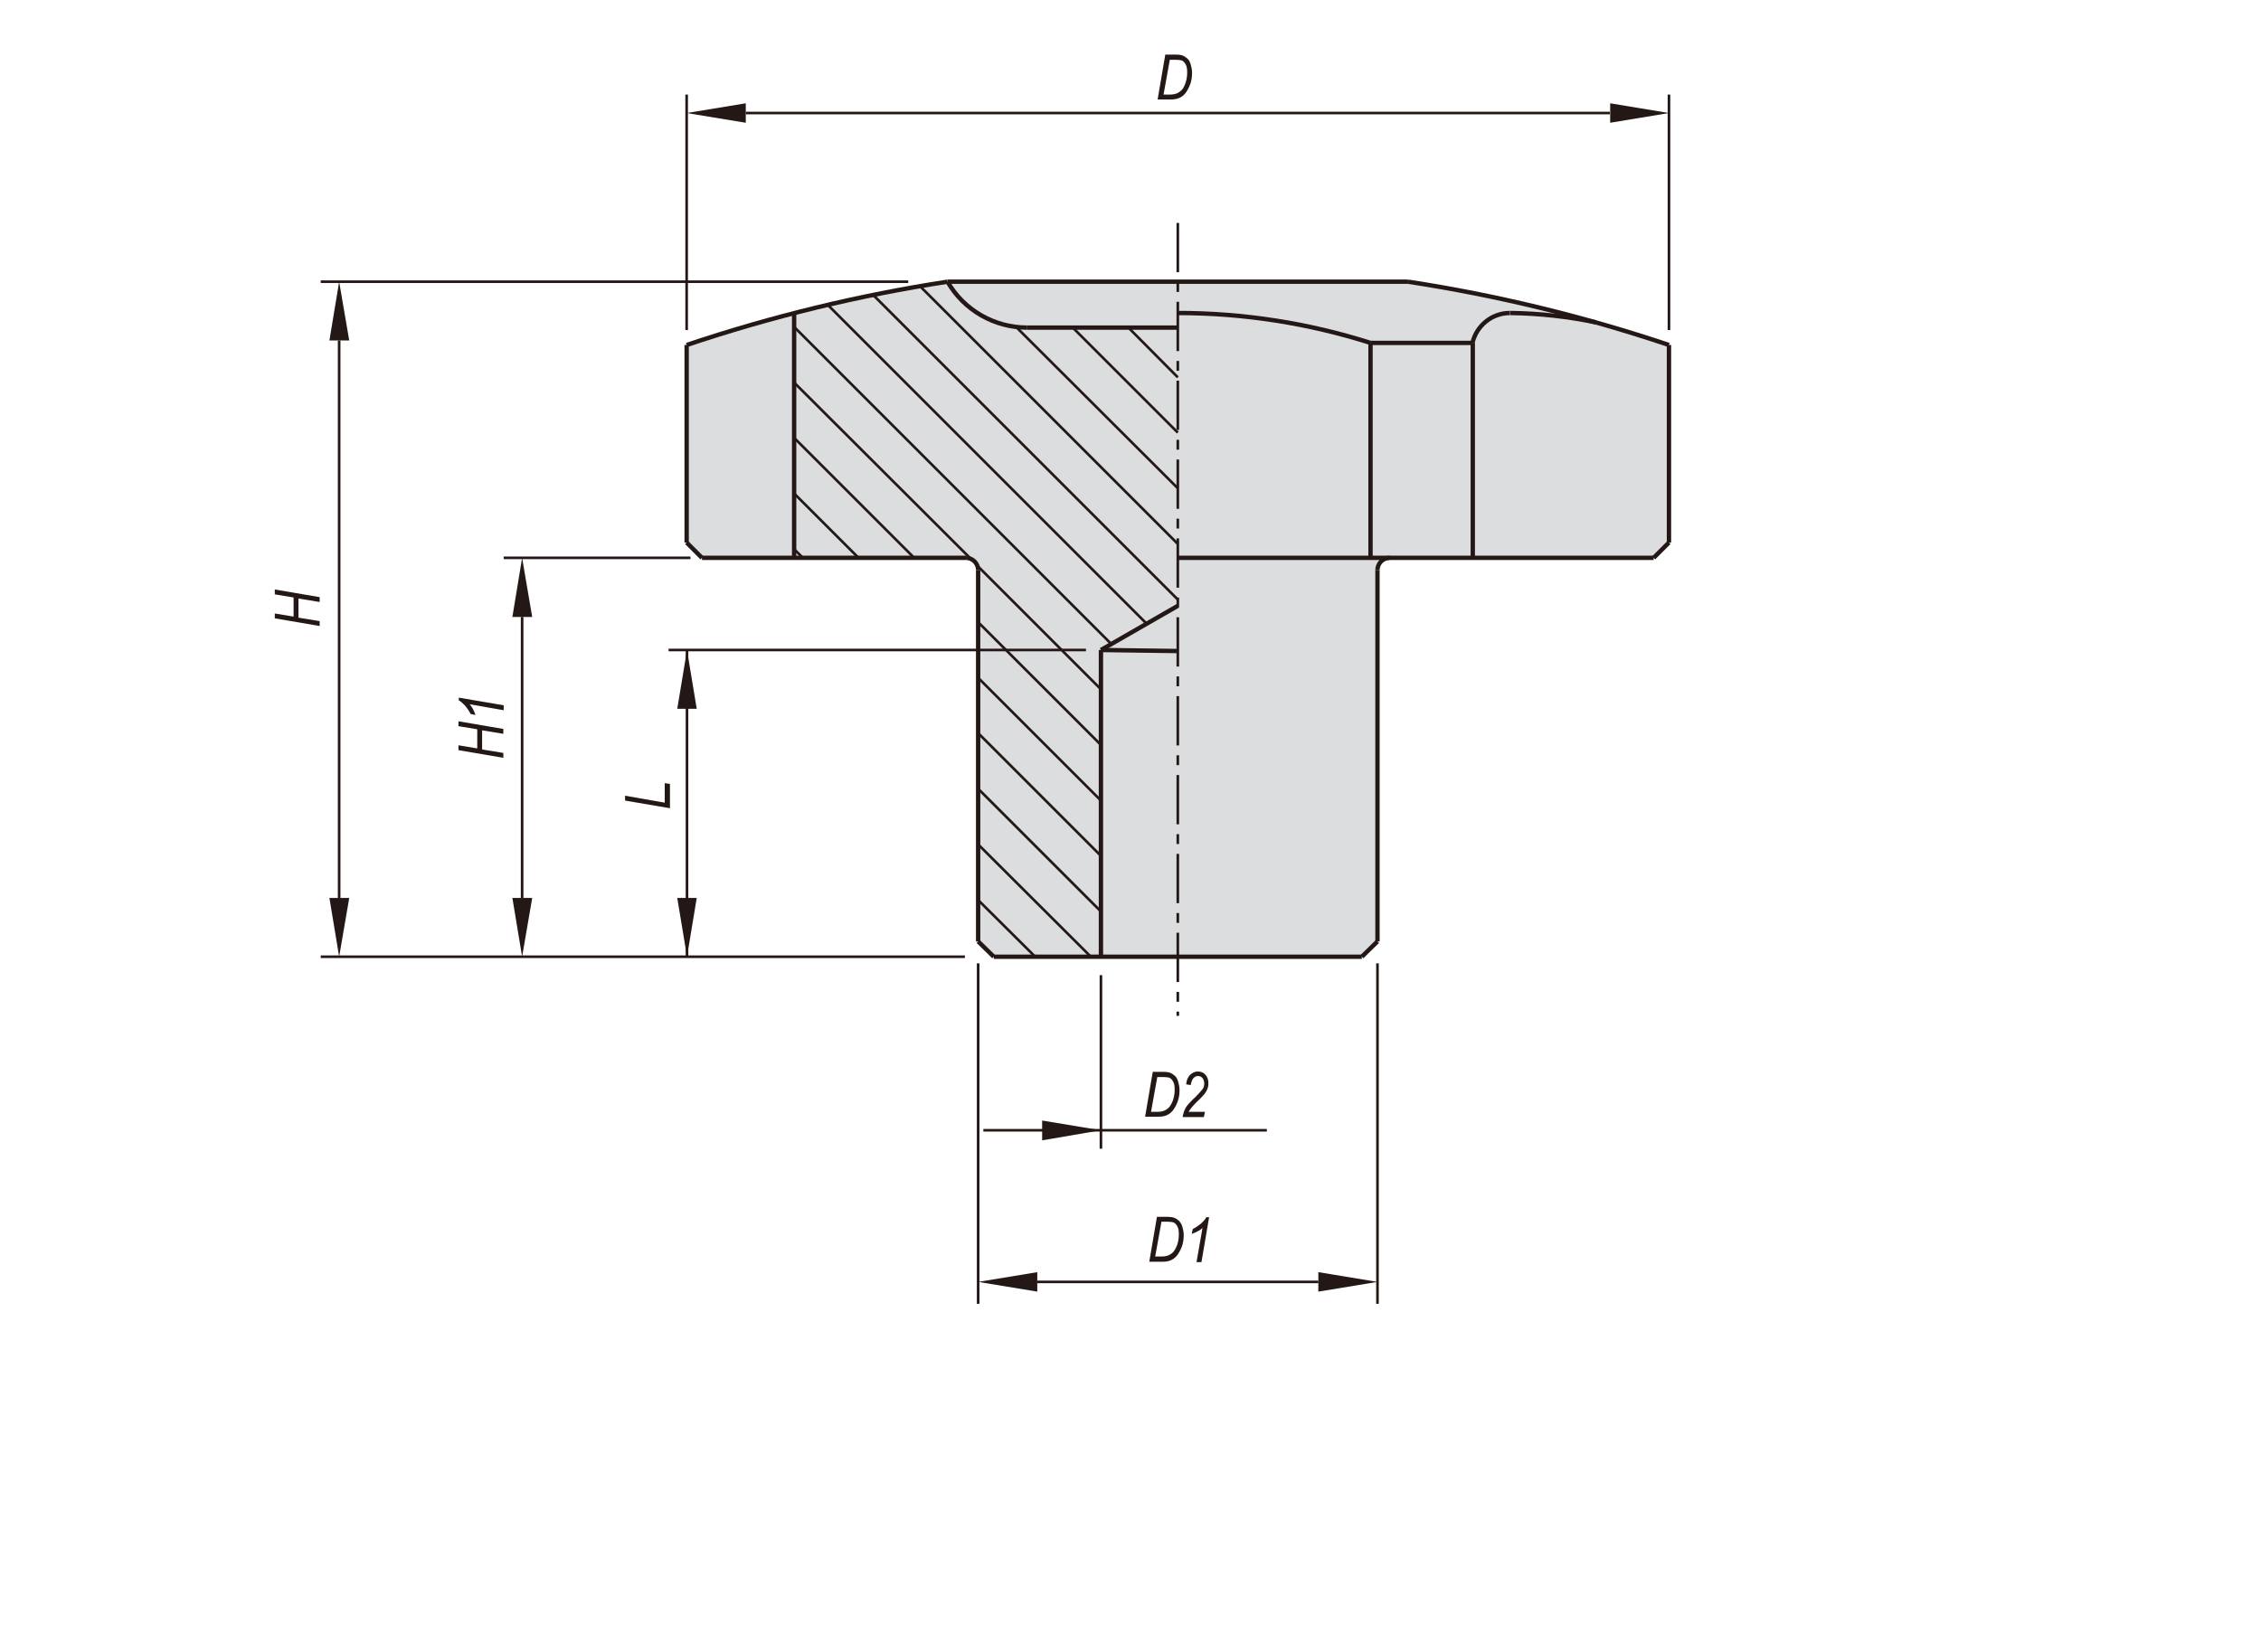 <?xml version="1.0" encoding="utf-8"?>
<!-- Generator: Adobe Illustrator 26.5.0, SVG Export Plug-In . SVG Version: 6.00 Build 0)  -->
<svg version="1.1" id="HK" xmlns="http://www.w3.org/2000/svg" xmlns:xlink="http://www.w3.org/1999/xlink" x="0px" y="0px"
	 viewBox="0 0 650 475" style="enable-background:new 0 0 650 475;" xml:space="preserve">
<style type="text/css">
	.st0{fill:#DCDDDE;}
	.st1{fill:#231815;}
	.st2{fill:none;stroke:#231815;stroke-width:0.75;stroke-miterlimit:10;stroke-dasharray:14.173,2.835,2.835,2.835;}
	.st3{fill:none;stroke:#231815;stroke-width:1.25;stroke-miterlimit:10;}
	.st4{fill:none;stroke:#231815;stroke-width:0.75;stroke-miterlimit:10;}
</style>
<g>
	<path class="st0" d="M479.8,99.2c-24.4-8.2-49.5-14.3-75-18.2H272.4c-25.5,3.9-50.6,10-75,18.2V156l4.4,4.4h75.9
		c1.9,0,3.5,1.6,3.5,3.5v106.8l4.4,4.4h105.9l4.4-4.4V163.9c0-2,1.6-3.5,3.5-3.5h75.9l4.4-4.4V99.2z"/>
</g>
<g>
	<polygon class="st1" points="153,177.4 147.3,177.4 150.1,160.4 	"/>
	<polygon class="st1" points="379,371.4 379,365.8 396,368.6 	"/>
	<polygon class="st1" points="200.3,258.2 194.7,258.2 197.5,275.1 	"/>
	<polygon class="st1" points="200.3,203.8 194.7,203.8 197.5,186.9 	"/>
	<polygon class="st1" points="100.4,258.2 94.7,258.2 97.5,275.1 	"/>
	<polygon class="st1" points="153,258.2 147.3,258.2 150.1,275.1 	"/>
	<polygon class="st1" points="298.2,371.4 298.2,365.8 281.2,368.6 	"/>
	<polygon class="st1" points="299.6,327.9 299.6,322.2 316.5,325 	"/>
	<polygon class="st1" points="100.4,97.9 94.7,97.9 97.5,81 	"/>
	<polygon class="st1" points="214.4,35.3 214.4,29.7 197.4,32.5 	"/>
	<polygon class="st1" points="462.9,35.3 462.9,29.7 479.8,32.5 	"/>
	<line class="st2" x1="338.6" y1="64.1" x2="338.6" y2="292.1"/>
	<line class="st3" x1="396" y1="163.9" x2="396" y2="270.7"/>
	<line class="st3" x1="281.2" y1="163.9" x2="281.2" y2="270.7"/>
	<line class="st4" x1="97.5" y1="97.9" x2="97.5" y2="258.2"/>
	<line class="st3" x1="285.7" y1="275.1" x2="391.5" y2="275.1"/>
	<line class="st4" x1="277.4" y1="275.1" x2="92.2" y2="275.1"/>
	<line class="st4" x1="312.2" y1="186.9" x2="192.2" y2="186.9"/>
	<line class="st4" x1="150.1" y1="177.4" x2="150.1" y2="258.2"/>
	<line class="st4" x1="281.2" y1="277" x2="281.2" y2="374.9"/>
	<line class="st4" x1="316.5" y1="280.4" x2="316.5" y2="330.3"/>
	<line class="st4" x1="364.2" y1="325" x2="282.7" y2="325"/>
	<line class="st4" x1="298.2" y1="368.6" x2="379" y2="368.6"/>
	<line class="st4" x1="197.5" y1="186.9" x2="197.5" y2="275.1"/>
	<line class="st3" x1="281.2" y1="270.7" x2="285.7" y2="275.1"/>
	<line class="st3" x1="316.5" y1="186.9" x2="316.5" y2="275.1"/>
	<line class="st3" x1="316.5" y1="186.9" x2="338.6" y2="187.2"/>
	<line class="st3" x1="316.5" y1="186.9" x2="338.6" y2="174.2"/>
	<line class="st4" x1="396" y1="277" x2="396" y2="374.9"/>
	<line class="st3" x1="391.5" y1="275.1" x2="396" y2="270.7"/>
	<line class="st3" x1="338.6" y1="160.4" x2="475.4" y2="160.4"/>
	<path class="st3" d="M394,98.6c-17.9-5.7-36.6-8.6-55.4-8.6"/>
	<line class="st3" x1="272.4" y1="81" x2="404.8" y2="81"/>
	<line class="st4" x1="214.4" y1="32.5" x2="462.8" y2="32.5"/>
	<line class="st4" x1="261.1" y1="81" x2="92.2" y2="81"/>
	<line class="st4" x1="198.5" y1="160.4" x2="144.8" y2="160.4"/>
	<line class="st4" x1="197.4" y1="94.9" x2="197.4" y2="27.2"/>
	<path class="st3" d="M272.4,81c4.7,8.2,13.5,13.2,22.9,13.2"/>
	<line class="st3" x1="228.3" y1="90" x2="228.3" y2="160.4"/>
	<path class="st3" d="M272.4,81c-25.5,3.9-50.6,10-75,18.2"/>
	<line class="st3" x1="201.8" y1="160.4" x2="277.7" y2="160.4"/>
	<line class="st3" x1="197.4" y1="156" x2="201.8" y2="160.4"/>
	<line class="st3" x1="197.4" y1="99.2" x2="197.4" y2="156"/>
	<path class="st3" d="M281.2,163.9c0-1.9-1.6-3.5-3.5-3.5"/>
	<line class="st3" x1="295.3" y1="94.2" x2="338.6" y2="94.2"/>
	<line class="st4" x1="479.8" y1="94.9" x2="479.8" y2="27.2"/>
	<path class="st3" d="M479.8,99.2c-24.4-8.2-49.5-14.3-75-18.2"/>
	<path class="st3" d="M434.1,90c-5.2,0-9.6,3.6-10.8,8.6"/>
	<path class="st3" d="M399.5,160.4c-1.9,0-3.5,1.6-3.5,3.5"/>
	<line class="st3" x1="394" y1="98.6" x2="423.4" y2="98.6"/>
	<line class="st3" x1="423.4" y1="98.6" x2="423.4" y2="160.4"/>
	<line class="st3" x1="394" y1="98.6" x2="394" y2="160.4"/>
	<path class="st3" d="M458.8,92.7c-8.1-1.7-16.4-2.6-24.6-2.7"/>
	<line class="st3" x1="479.8" y1="156" x2="475.4" y2="160.4"/>
	<line class="st3" x1="479.8" y1="99.2" x2="479.8" y2="156"/>
	<g>
		<path class="st1" d="M91.9,180L79,177.8v-1.4l5.4,0.9v-5.5l-5.4-0.9v-1.4l12.9,2.2v1.4l-6.1-1v5.5l6.1,1V180z"/>
	</g>
	<g>
		<path class="st1" d="M192.6,232.4l-12.9-2.2v-1.4l11.4,2v-5.6l1.5,0.2V232.4z"/>
	</g>
	<g>
		<path class="st1" d="M144.7,217.9l-12.9-2.2v-1.4l5.4,0.9v-5.5l-5.4-0.9v-1.4l12.9,2.2v1.4l-6.1-1v5.5l6.1,1V217.9z"/>
		<path class="st1" d="M144.7,204.2l-9.7-1.7c0.7,0.7,1.2,1.7,1.7,3.1l-1.4-0.3c-0.4-0.8-1-1.7-1.7-2.5c-0.6-0.6-1.1-1.1-1.7-1.4
			v-0.8l12.9,2.2V204.2z"/>
	</g>
	<g>
		<path class="st1" d="M332.8,28.6l2.2-12.9h3.2c0.7,0,1.3,0.1,1.6,0.2c0.6,0.2,1,0.5,1.5,0.9s0.8,1,1,1.7c0.2,0.7,0.4,1.5,0.4,2.5
			c0,1.2-0.2,2.4-0.6,3.4s-0.9,1.9-1.4,2.5c-0.6,0.7-1.2,1.1-2,1.4c-0.6,0.2-1.3,0.3-2.1,0.3H332.8z M334.5,27.2h1.7
			c0.8,0,1.4-0.1,2-0.3c0.5-0.2,1-0.5,1.5-1s0.8-1.2,1.1-2c0.3-0.9,0.5-1.9,0.5-3c0-1-0.1-1.8-0.4-2.3c-0.3-0.6-0.7-1-1.1-1.2
			c-0.3-0.1-0.9-0.2-1.6-0.2h-1.9L334.5,27.2z"/>
	</g>
	<line class="st4" x1="316.5" y1="214.2" x2="281.2" y2="178.9"/>
	<line class="st4" x1="262.8" y1="160.4" x2="228.3" y2="125.9"/>
	<line class="st4" x1="316.5" y1="198.2" x2="281" y2="162.7"/>
	<line class="st4" x1="279" y1="160.6" x2="228.3" y2="110"/>
	<line class="st4" x1="319.5" y1="185.2" x2="228.3" y2="94"/>
	<line class="st4" x1="329.6" y1="179.3" x2="237.9" y2="87.6"/>
	<line class="st4" x1="338.6" y1="172.4" x2="251" y2="84.8"/>
	<line class="st4" x1="338.6" y1="156.4" x2="264.5" y2="82.3"/>
	<line class="st4" x1="338.6" y1="140.4" x2="292.2" y2="94.1"/>
	<line class="st4" x1="338.6" y1="124.4" x2="308.4" y2="94.2"/>
	<line class="st4" x1="338.6" y1="108.5" x2="324.4" y2="94.2"/>
	<line class="st4" x1="316.5" y1="230.2" x2="281.2" y2="194.9"/>
	<line class="st4" x1="246.8" y1="160.4" x2="228.3" y2="141.9"/>
	<line class="st4" x1="316.5" y1="246.1" x2="281.2" y2="210.8"/>
	<line class="st4" x1="230.8" y1="160.4" x2="228.3" y2="157.9"/>
	<line class="st4" x1="316.5" y1="262.1" x2="281.2" y2="226.8"/>
	<line class="st4" x1="313.6" y1="275.1" x2="281.2" y2="242.8"/>
	<line class="st4" x1="297.6" y1="275.1" x2="281.2" y2="258.8"/>
</g>
<g>
	<path class="st1" d="M330.4,362.8l2.2-12.9h3.2c0.7,0,1.3,0.1,1.6,0.2c0.6,0.2,1,0.5,1.5,0.9c0.4,0.4,0.8,1,1,1.7s0.4,1.5,0.4,2.5
		c0,1.2-0.2,2.4-0.6,3.4c-0.4,1-0.9,1.9-1.4,2.5s-1.2,1.1-2,1.4c-0.6,0.2-1.3,0.3-2.1,0.3H330.4z M332.1,361.3h1.7
		c0.8,0,1.5-0.1,2-0.3s1-0.5,1.5-1c0.4-0.5,0.8-1.2,1.1-2c0.3-0.9,0.5-1.9,0.5-3c0-1-0.1-1.8-0.4-2.3c-0.3-0.6-0.7-1-1.1-1.2
		c-0.3-0.1-0.9-0.2-1.6-0.2h-1.9L332.1,361.3z"/>
	<path class="st1" d="M344,362.8l1.7-9.7c-0.7,0.7-1.8,1.2-3.1,1.7l0.3-1.4c0.8-0.4,1.7-1,2.5-1.7c0.6-0.6,1.1-1.1,1.4-1.7h0.8
		l-2.2,12.9H344z"/>
</g>
<g>
	<path class="st1" d="M329.2,321.1l2.2-12.9h3.2c0.7,0,1.3,0.1,1.6,0.2c0.6,0.2,1,0.5,1.5,0.9s0.8,1,1,1.7s0.4,1.5,0.4,2.5
		c0,1.2-0.2,2.4-0.6,3.4c-0.4,1-0.9,1.9-1.4,2.5c-0.6,0.7-1.2,1.1-2,1.4c-0.6,0.2-1.3,0.3-2.1,0.3H329.2z M330.9,319.7h1.7
		c0.8,0,1.5-0.1,2-0.3c0.5-0.2,1-0.5,1.5-1c0.4-0.5,0.8-1.2,1.1-2c0.3-0.9,0.5-1.9,0.5-3c0-1-0.1-1.8-0.4-2.3
		c-0.3-0.6-0.7-1-1.1-1.2c-0.3-0.1-0.9-0.2-1.6-0.2h-1.9L330.9,319.7z"/>
	<path class="st1" d="M340,321.1c0.2-1.1,0.5-2,1-2.8c0.4-0.6,1.3-1.6,2.8-3c0.9-0.9,1.5-1.6,1.9-2.1s0.5-1.1,0.5-1.7
		c0-0.6-0.2-1.1-0.5-1.5s-0.8-0.6-1.3-0.6c-0.5,0-0.9,0.2-1.3,0.6s-0.6,1.1-0.8,2l-1.3-0.2c0.1-1.2,0.5-2.1,1.1-2.7s1.4-1,2.2-1
		c1,0,1.7,0.3,2.3,1c0.6,0.7,0.8,1.5,0.8,2.5c0,0.9-0.3,1.7-0.8,2.5c-0.3,0.5-1.2,1.5-2.7,2.9c-1.1,1.1-1.8,2-2.2,2.7h4.7l-0.3,1.5
		H340z"/>
</g>
</svg>
